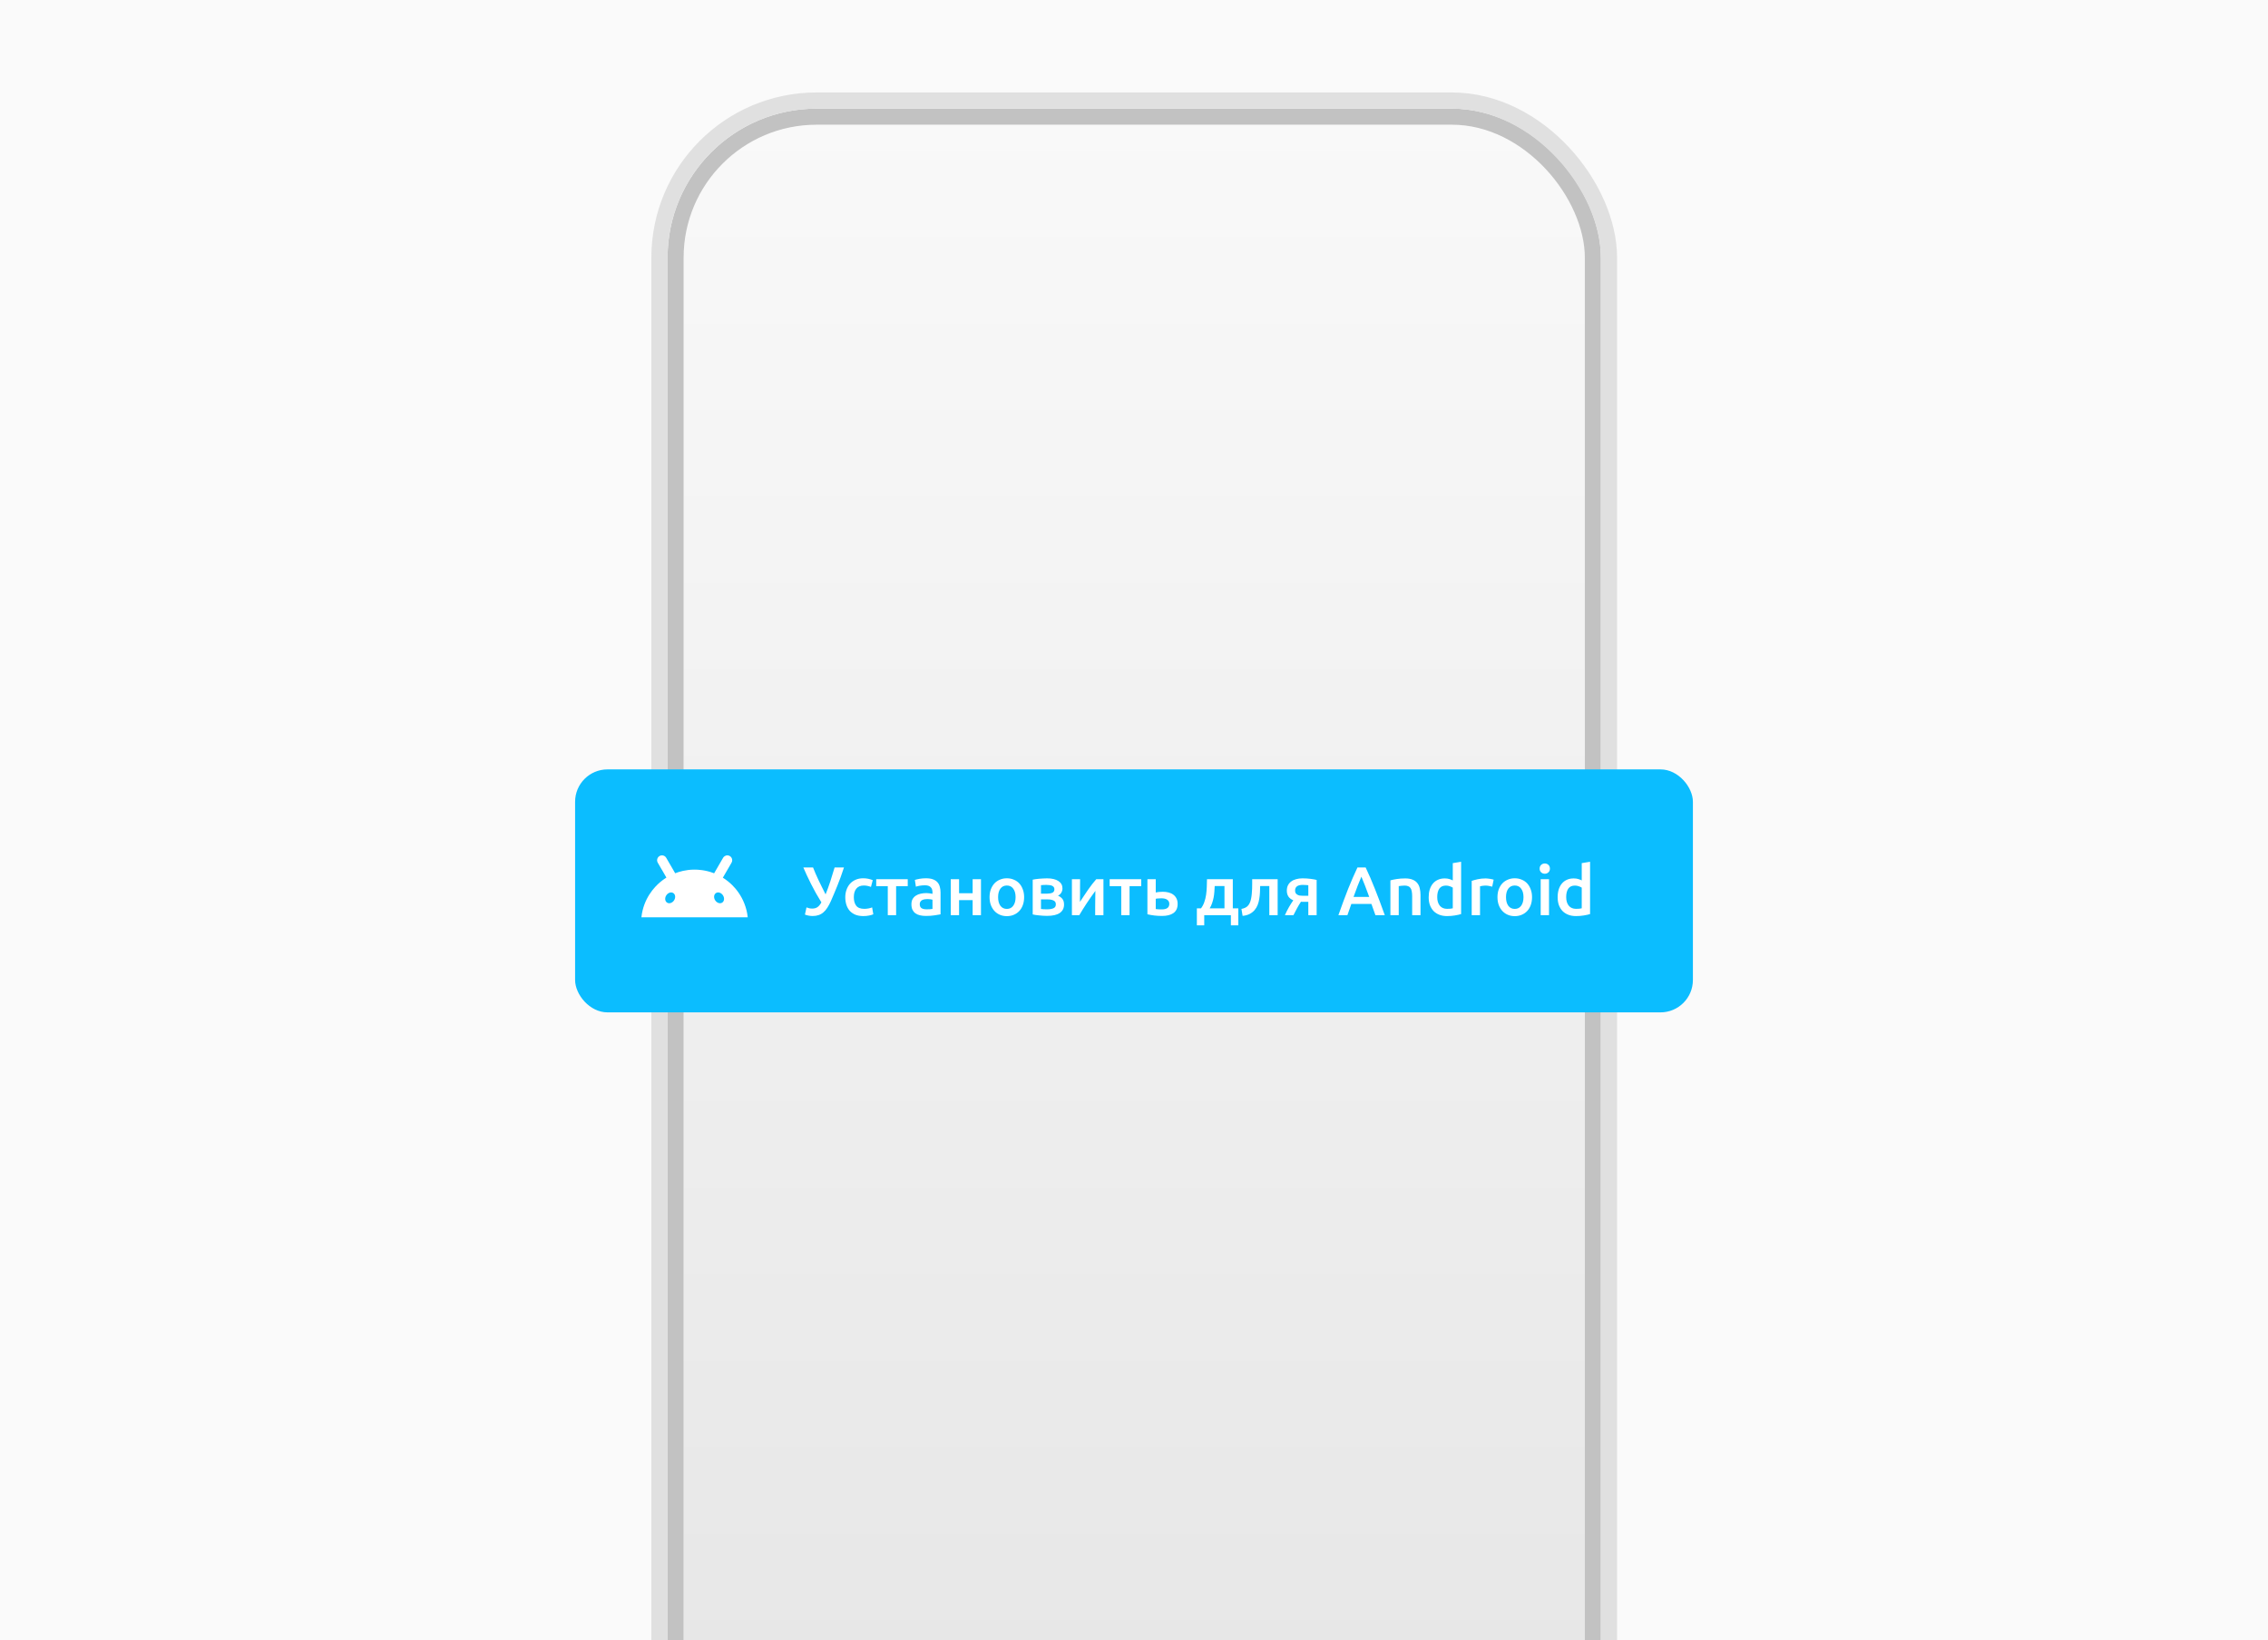 <svg width="560" height="405" viewBox="0 0 560 405" fill="none" xmlns="http://www.w3.org/2000/svg">
<g clip-path="url(#clip0_2791_12133)">
<rect width="560" height="405" fill="#FAFAFA"/>
<rect x="168.794" y="30.795" width="222.521" height="482.411" rx="32.84" fill="url(#paint0_linear_2791_12133)" fill-opacity="0.2"/>
<rect x="166.813" y="28.813" width="226.484" height="486.374" rx="34.822" stroke="#C2C2C2" stroke-width="3.963"/>
<rect x="162.831" y="24.831" width="234.447" height="494.338" rx="38.804" stroke="#E0E0E0" stroke-width="4"/>
<g filter="url(#filter0_d_2791_12133)">
<rect x="142" y="190" width="276" height="60" rx="8" fill="#0BBDFF"/>
<g clip-path="url(#clip1_2791_12133)">
<path d="M178.543 211.83C177.805 213.105 177.064 214.38 176.326 215.656C176.286 215.639 176.245 215.624 176.204 215.609C174.208 214.848 172.393 214.734 171.37 214.748C169.341 214.768 167.701 215.256 166.711 215.645C166.619 215.482 164.794 212.341 164.5 211.832C164.456 211.757 164.404 211.687 164.346 211.622C163.984 211.224 163.355 211.091 162.838 211.4C162.318 211.709 162.057 212.424 162.412 213.043C164.542 216.729 162.307 212.807 164.542 216.717C164.561 216.751 164.001 217.006 163.019 217.83C161.545 219.067 158.869 221.907 158.375 226.52H184.625C184.495 225.306 184.222 224.225 183.809 223.165C182.995 221.073 181.793 219.563 180.812 218.589C180.107 217.888 179.325 217.269 178.481 216.743C179.202 215.516 179.916 214.276 180.63 213.041C180.857 212.645 180.837 212.171 180.622 211.817C180.524 211.653 180.388 211.514 180.226 211.413C180.064 211.311 179.881 211.25 179.69 211.234C179.119 211.175 178.663 211.576 178.543 211.83ZM178.5 221.084C178.932 221.732 178.855 222.539 178.329 222.889C177.805 223.239 177.03 222.997 176.599 222.348C176.168 221.7 176.245 220.893 176.77 220.543C177.287 220.199 178.062 220.425 178.5 221.084ZM166.258 220.545C166.783 220.895 166.86 221.702 166.429 222.351C165.998 222.999 165.221 223.241 164.696 222.891C164.171 222.541 164.094 221.734 164.525 221.086C164.964 220.427 165.738 220.199 166.258 220.545Z" fill="white"/>
</g>
<path d="M205.174 222.481C204.891 223.116 204.596 223.671 204.29 224.147C203.995 224.612 203.667 224.997 203.304 225.303C202.953 225.609 202.556 225.836 202.114 225.983C201.683 226.13 201.196 226.204 200.652 226.204C200.323 226.204 199.978 226.17 199.615 226.102C199.264 226.034 198.975 225.949 198.748 225.847L199.139 224.079C199.354 224.17 199.581 224.243 199.819 224.3C200.057 224.345 200.301 224.368 200.55 224.368C201.071 224.368 201.502 224.249 201.842 224.011C202.193 223.773 202.516 223.382 202.811 222.838C202.335 222.067 201.876 221.291 201.434 220.509C201.003 219.727 200.601 218.968 200.227 218.231C199.853 217.483 199.507 216.769 199.19 216.089C198.884 215.409 198.606 214.786 198.357 214.219H200.754C200.935 214.684 201.139 215.182 201.366 215.715C201.604 216.248 201.853 216.797 202.114 217.364C202.386 217.931 202.669 218.509 202.964 219.098C203.259 219.687 203.553 220.277 203.848 220.866C204.256 219.857 204.647 218.781 205.021 217.636C205.395 216.491 205.746 215.352 206.075 214.219H208.387C208.115 215.058 207.843 215.851 207.571 216.599C207.299 217.336 207.027 218.044 206.755 218.724C206.494 219.393 206.228 220.039 205.956 220.662C205.695 221.274 205.435 221.88 205.174 222.481ZM208.711 221.563C208.711 220.906 208.813 220.294 209.017 219.727C209.221 219.149 209.51 218.65 209.884 218.231C210.269 217.812 210.734 217.483 211.278 217.245C211.822 217.007 212.434 216.888 213.114 216.888C213.952 216.888 214.746 217.041 215.494 217.347L215.052 219.03C214.814 218.928 214.542 218.843 214.236 218.775C213.941 218.707 213.624 218.673 213.284 218.673C212.479 218.673 211.867 218.928 211.448 219.438C211.028 219.937 210.819 220.645 210.819 221.563C210.819 222.447 211.017 223.15 211.414 223.671C211.81 224.181 212.479 224.436 213.42 224.436C213.771 224.436 214.117 224.402 214.457 224.334C214.797 224.266 215.091 224.181 215.341 224.079L215.63 225.779C215.403 225.892 215.057 225.994 214.593 226.085C214.139 226.176 213.669 226.221 213.182 226.221C212.422 226.221 211.759 226.108 211.193 225.881C210.637 225.643 210.173 225.32 209.799 224.912C209.436 224.493 209.164 224 208.983 223.433C208.801 222.855 208.711 222.232 208.711 221.563ZM224.136 218.826H221.263V226H219.206V218.826H216.35V217.109H224.136V218.826ZM228.8 224.555C229.435 224.555 229.917 224.521 230.245 224.453V222.175C230.132 222.141 229.968 222.107 229.752 222.073C229.537 222.039 229.299 222.022 229.038 222.022C228.812 222.022 228.579 222.039 228.341 222.073C228.115 222.107 227.905 222.169 227.712 222.26C227.531 222.351 227.384 222.481 227.27 222.651C227.157 222.81 227.1 223.014 227.1 223.263C227.1 223.75 227.253 224.09 227.559 224.283C227.865 224.464 228.279 224.555 228.8 224.555ZM228.63 216.888C229.31 216.888 229.883 216.973 230.347 217.143C230.812 217.313 231.18 217.551 231.452 217.857C231.736 218.163 231.934 218.537 232.047 218.979C232.172 219.41 232.234 219.886 232.234 220.407V225.796C231.917 225.864 231.435 225.943 230.789 226.034C230.155 226.136 229.435 226.187 228.63 226.187C228.098 226.187 227.61 226.136 227.168 226.034C226.726 225.932 226.347 225.768 226.029 225.541C225.723 225.314 225.48 225.02 225.298 224.657C225.128 224.294 225.043 223.847 225.043 223.314C225.043 222.804 225.14 222.373 225.332 222.022C225.536 221.671 225.808 221.387 226.148 221.172C226.488 220.945 226.879 220.787 227.321 220.696C227.775 220.594 228.245 220.543 228.732 220.543C228.959 220.543 229.197 220.56 229.446 220.594C229.696 220.617 229.962 220.662 230.245 220.73V220.39C230.245 220.152 230.217 219.925 230.16 219.71C230.104 219.495 230.002 219.308 229.854 219.149C229.718 218.979 229.531 218.849 229.293 218.758C229.067 218.667 228.778 218.622 228.426 218.622C227.95 218.622 227.514 218.656 227.117 218.724C226.721 218.792 226.398 218.871 226.148 218.962L225.893 217.296C226.154 217.205 226.534 217.115 227.032 217.024C227.531 216.933 228.064 216.888 228.63 216.888ZM242.216 226H240.159V222.277H236.81V226H234.753V217.109H236.81V220.577H240.159V217.109H242.216V226ZM252.871 221.546C252.871 222.249 252.769 222.889 252.565 223.467C252.361 224.045 252.072 224.538 251.698 224.946C251.324 225.354 250.871 225.671 250.338 225.898C249.817 226.125 249.239 226.238 248.604 226.238C247.97 226.238 247.392 226.125 246.87 225.898C246.349 225.671 245.901 225.354 245.527 224.946C245.153 224.538 244.859 224.045 244.643 223.467C244.439 222.889 244.337 222.249 244.337 221.546C244.337 220.843 244.439 220.209 244.643 219.642C244.859 219.064 245.153 218.571 245.527 218.163C245.913 217.755 246.366 217.443 246.887 217.228C247.409 217.001 247.981 216.888 248.604 216.888C249.228 216.888 249.8 217.001 250.321 217.228C250.854 217.443 251.307 217.755 251.681 218.163C252.055 218.571 252.344 219.064 252.548 219.642C252.764 220.209 252.871 220.843 252.871 221.546ZM250.763 221.546C250.763 220.662 250.571 219.965 250.185 219.455C249.811 218.934 249.284 218.673 248.604 218.673C247.924 218.673 247.392 218.934 247.006 219.455C246.632 219.965 246.445 220.662 246.445 221.546C246.445 222.441 246.632 223.15 247.006 223.671C247.392 224.192 247.924 224.453 248.604 224.453C249.284 224.453 249.811 224.192 250.185 223.671C250.571 223.15 250.763 222.441 250.763 221.546ZM258.527 226.17C258.198 226.17 257.864 226.159 257.524 226.136C257.184 226.113 256.855 226.085 256.538 226.051C256.232 226.017 255.943 225.983 255.671 225.949C255.399 225.904 255.172 225.858 254.991 225.813V217.228C255.172 217.183 255.399 217.143 255.671 217.109C255.943 217.064 256.232 217.03 256.538 217.007C256.855 216.973 257.184 216.95 257.524 216.939C257.864 216.916 258.198 216.905 258.527 216.905C259.728 216.905 260.663 217.126 261.332 217.568C262 217.999 262.335 218.605 262.335 219.387C262.335 219.795 262.233 220.158 262.029 220.475C261.825 220.792 261.558 221.03 261.23 221.189C261.638 221.348 261.989 221.597 262.284 221.937C262.578 222.277 262.726 222.759 262.726 223.382C262.726 224.277 262.374 224.969 261.672 225.456C260.969 225.932 259.921 226.17 258.527 226.17ZM258.578 220.679C259.088 220.679 259.507 220.605 259.836 220.458C260.176 220.311 260.346 220.016 260.346 219.574C260.346 219.359 260.289 219.183 260.176 219.047C260.074 218.911 259.932 218.803 259.751 218.724C259.569 218.645 259.36 218.594 259.122 218.571C258.884 218.537 258.634 218.52 258.374 218.52C258.17 218.52 257.932 218.526 257.66 218.537C257.399 218.548 257.189 218.565 257.031 218.588V220.679H258.578ZM257.031 224.47C257.167 224.493 257.388 224.515 257.694 224.538C258.011 224.549 258.306 224.555 258.578 224.555C259.19 224.555 259.694 224.47 260.091 224.3C260.499 224.13 260.703 223.807 260.703 223.331C260.703 222.866 260.516 222.549 260.142 222.379C259.779 222.198 259.303 222.107 258.714 222.107H257.031V224.47ZM272.455 217.109V226H270.415C270.415 225.354 270.415 224.714 270.415 224.079C270.427 223.444 270.432 222.855 270.432 222.311C270.444 221.767 270.449 221.297 270.449 220.9C270.461 220.492 270.466 220.192 270.466 219.999C270.126 220.441 269.775 220.928 269.412 221.461C269.05 221.994 268.687 222.526 268.324 223.059C267.973 223.592 267.639 224.113 267.321 224.623C267.004 225.133 266.726 225.592 266.488 226H264.669V217.109H266.692C266.692 217.766 266.687 218.395 266.675 218.996C266.675 219.585 266.675 220.124 266.675 220.611C266.675 221.098 266.67 221.523 266.658 221.886C266.658 222.249 266.658 222.526 266.658 222.719C266.976 222.232 267.304 221.733 267.644 221.223C267.984 220.702 268.324 220.197 268.664 219.71C269.016 219.211 269.361 218.741 269.701 218.299C270.041 217.857 270.37 217.46 270.687 217.109H272.455ZM281.777 218.826H278.904V226H276.847V218.826H273.991V217.109H281.777V218.826ZM285.37 220.39C285.54 220.345 285.789 220.305 286.118 220.271C286.447 220.237 286.775 220.22 287.104 220.22C287.614 220.22 288.09 220.277 288.532 220.39C288.985 220.503 289.376 220.685 289.705 220.934C290.034 221.172 290.294 221.484 290.487 221.869C290.68 222.243 290.776 222.691 290.776 223.212C290.776 223.745 290.685 224.198 290.504 224.572C290.323 224.946 290.062 225.252 289.722 225.49C289.382 225.728 288.974 225.904 288.498 226.017C288.033 226.13 287.512 226.187 286.934 226.187C286.265 226.187 285.642 226.153 285.064 226.085C284.486 226.017 283.902 225.915 283.313 225.779V217.109H285.37V220.39ZM286.883 224.572C287.461 224.572 287.909 224.464 288.226 224.249C288.555 224.022 288.719 223.665 288.719 223.178C288.719 222.929 288.662 222.719 288.549 222.549C288.447 222.379 288.305 222.243 288.124 222.141C287.954 222.028 287.75 221.948 287.512 221.903C287.274 221.858 287.025 221.835 286.764 221.835C286.526 221.835 286.277 221.846 286.016 221.869C285.755 221.88 285.54 221.909 285.37 221.954V224.487C285.517 224.51 285.733 224.532 286.016 224.555C286.311 224.566 286.6 224.572 286.883 224.572ZM295.523 224.317H296.543C296.894 223.852 297.166 223.337 297.359 222.77C297.563 222.192 297.71 221.591 297.801 220.968C297.891 220.333 297.948 219.687 297.971 219.03C297.993 218.373 298.01 217.732 298.022 217.109H304.397V224.317H305.757V228.516H303.921V226H297.342V228.516H295.523V224.317ZM302.34 224.317V218.809H299.926C299.903 219.274 299.875 219.75 299.841 220.237C299.807 220.713 299.744 221.189 299.654 221.665C299.563 222.13 299.438 222.589 299.28 223.042C299.132 223.484 298.934 223.909 298.685 224.317H302.34ZM311.152 218.809C311.141 219.308 311.124 219.829 311.101 220.373C311.079 220.906 311.022 221.433 310.931 221.954C310.852 222.475 310.722 222.974 310.54 223.45C310.359 223.926 310.104 224.357 309.775 224.742C309.458 225.116 309.056 225.433 308.568 225.694C308.092 225.943 307.509 226.102 306.817 226.17L306.528 224.453C307.106 224.34 307.554 224.158 307.871 223.909C308.189 223.648 308.432 223.32 308.602 222.923C308.738 222.628 308.84 222.294 308.908 221.92C308.988 221.546 309.044 221.155 309.078 220.747C309.124 220.328 309.152 219.903 309.163 219.472C309.175 219.041 309.18 218.622 309.18 218.214V217.109H315.47V226H313.413V218.809H311.152ZM322.02 222.702C321.884 222.702 321.748 222.702 321.612 222.702C321.476 222.702 321.346 222.696 321.221 222.685C320.859 223.229 320.524 223.79 320.218 224.368C319.912 224.935 319.629 225.479 319.368 226H317.26C317.566 225.297 317.906 224.623 318.28 223.977C318.654 223.331 319.006 222.781 319.334 222.328C318.779 222.09 318.371 221.773 318.11 221.376C317.861 220.968 317.736 220.492 317.736 219.948C317.736 219.449 317.827 219.013 318.008 218.639C318.201 218.254 318.467 217.936 318.807 217.687C319.147 217.426 319.555 217.234 320.031 217.109C320.507 216.973 321.034 216.905 321.612 216.905C322.281 216.905 322.927 216.945 323.55 217.024C324.185 217.103 324.701 217.194 325.097 217.296V226H323.04V222.702H322.02ZM323.04 218.605C322.916 218.582 322.723 218.565 322.462 218.554C322.202 218.531 321.935 218.52 321.663 218.52C320.405 218.52 319.776 218.985 319.776 219.914C319.776 220.163 319.822 220.373 319.912 220.543C320.014 220.702 320.15 220.832 320.32 220.934C320.49 221.036 320.689 221.11 320.915 221.155C321.142 221.189 321.386 221.206 321.646 221.206H323.04V218.605ZM339.612 226C339.453 225.535 339.289 225.076 339.119 224.623C338.949 224.17 338.785 223.705 338.626 223.229H333.662C333.503 223.705 333.339 224.175 333.169 224.64C333.01 225.093 332.852 225.547 332.693 226H330.466C330.908 224.742 331.327 223.58 331.724 222.515C332.121 221.45 332.506 220.441 332.88 219.489C333.265 218.537 333.645 217.63 334.019 216.769C334.393 215.908 334.778 215.058 335.175 214.219H337.198C337.595 215.058 337.98 215.908 338.354 216.769C338.728 217.63 339.102 218.537 339.476 219.489C339.861 220.441 340.252 221.45 340.649 222.515C341.057 223.58 341.482 224.742 341.924 226H339.612ZM336.144 216.497C335.883 217.098 335.583 217.829 335.243 218.69C334.914 219.551 334.569 220.486 334.206 221.495H338.082C337.719 220.486 337.368 219.546 337.028 218.673C336.688 217.8 336.393 217.075 336.144 216.497ZM343.311 217.398C343.708 217.285 344.223 217.177 344.858 217.075C345.493 216.973 346.195 216.922 346.966 216.922C347.691 216.922 348.298 217.024 348.785 217.228C349.272 217.421 349.658 217.698 349.941 218.061C350.236 218.412 350.44 218.843 350.553 219.353C350.678 219.852 350.74 220.401 350.74 221.002V226H348.683V221.325C348.683 220.849 348.649 220.447 348.581 220.118C348.524 219.778 348.422 219.506 348.275 219.302C348.139 219.087 347.946 218.934 347.697 218.843C347.459 218.741 347.164 218.69 346.813 218.69C346.552 218.69 346.28 218.707 345.997 218.741C345.714 218.775 345.504 218.803 345.368 218.826V226H343.311V217.398ZM354.87 221.529C354.87 222.436 355.086 223.15 355.516 223.671C355.947 224.181 356.542 224.436 357.301 224.436C357.63 224.436 357.908 224.425 358.134 224.402C358.372 224.368 358.565 224.334 358.712 224.3V219.2C358.531 219.075 358.287 218.962 357.981 218.86C357.687 218.747 357.369 218.69 357.029 218.69C356.281 218.69 355.732 218.945 355.38 219.455C355.04 219.965 354.87 220.656 354.87 221.529ZM360.769 225.728C360.361 225.853 359.846 225.966 359.222 226.068C358.61 226.17 357.964 226.221 357.284 226.221C356.582 226.221 355.953 226.113 355.397 225.898C354.842 225.683 354.366 225.377 353.969 224.98C353.584 224.572 353.284 224.085 353.068 223.518C352.864 222.94 352.762 222.294 352.762 221.58C352.762 220.877 352.847 220.243 353.017 219.676C353.199 219.098 353.459 218.605 353.799 218.197C354.139 217.789 354.553 217.477 355.04 217.262C355.528 217.035 356.089 216.922 356.723 216.922C357.154 216.922 357.534 216.973 357.862 217.075C358.191 217.177 358.474 217.29 358.712 217.415V213.148L360.769 212.808V225.728ZM368.448 218.962C368.278 218.905 368.04 218.849 367.734 218.792C367.44 218.724 367.094 218.69 366.697 218.69C366.471 218.69 366.227 218.713 365.966 218.758C365.717 218.803 365.541 218.843 365.439 218.877V226H363.382V217.534C363.779 217.387 364.272 217.251 364.861 217.126C365.462 216.99 366.125 216.922 366.85 216.922C366.986 216.922 367.145 216.933 367.326 216.956C367.508 216.967 367.689 216.99 367.87 217.024C368.052 217.047 368.227 217.081 368.397 217.126C368.567 217.16 368.703 217.194 368.805 217.228L368.448 218.962ZM378.28 221.546C378.28 222.249 378.178 222.889 377.974 223.467C377.77 224.045 377.481 224.538 377.107 224.946C376.733 225.354 376.279 225.671 375.747 225.898C375.225 226.125 374.647 226.238 374.013 226.238C373.378 226.238 372.8 226.125 372.279 225.898C371.757 225.671 371.31 225.354 370.936 224.946C370.562 224.538 370.267 224.045 370.052 223.467C369.848 222.889 369.746 222.249 369.746 221.546C369.746 220.843 369.848 220.209 370.052 219.642C370.267 219.064 370.562 218.571 370.936 218.163C371.321 217.755 371.774 217.443 372.296 217.228C372.817 217.001 373.389 216.888 374.013 216.888C374.636 216.888 375.208 217.001 375.73 217.228C376.262 217.443 376.716 217.755 377.09 218.163C377.464 218.571 377.753 219.064 377.957 219.642C378.172 220.209 378.28 220.843 378.28 221.546ZM376.172 221.546C376.172 220.662 375.979 219.965 375.594 219.455C375.22 218.934 374.693 218.673 374.013 218.673C373.333 218.673 372.8 218.934 372.415 219.455C372.041 219.965 371.854 220.662 371.854 221.546C371.854 222.441 372.041 223.15 372.415 223.671C372.8 224.192 373.333 224.453 374.013 224.453C374.693 224.453 375.22 224.192 375.594 223.671C375.979 223.15 376.172 222.441 376.172 221.546ZM382.473 226H380.416V217.109H382.473V226ZM382.694 214.508C382.694 214.893 382.569 215.199 382.32 215.426C382.071 215.653 381.776 215.766 381.436 215.766C381.085 215.766 380.784 215.653 380.535 215.426C380.286 215.199 380.161 214.893 380.161 214.508C380.161 214.111 380.286 213.8 380.535 213.573C380.784 213.346 381.085 213.233 381.436 213.233C381.776 213.233 382.071 213.346 382.32 213.573C382.569 213.8 382.694 214.111 382.694 214.508ZM386.712 221.529C386.712 222.436 386.927 223.15 387.358 223.671C387.789 224.181 388.384 224.436 389.143 224.436C389.472 224.436 389.749 224.425 389.976 224.402C390.214 224.368 390.407 224.334 390.554 224.3V219.2C390.373 219.075 390.129 218.962 389.823 218.86C389.528 218.747 389.211 218.69 388.871 218.69C388.123 218.69 387.573 218.945 387.222 219.455C386.882 219.965 386.712 220.656 386.712 221.529ZM392.611 225.728C392.203 225.853 391.687 225.966 391.064 226.068C390.452 226.17 389.806 226.221 389.126 226.221C388.423 226.221 387.794 226.113 387.239 225.898C386.684 225.683 386.208 225.377 385.811 224.98C385.426 224.572 385.125 224.085 384.91 223.518C384.706 222.94 384.604 222.294 384.604 221.58C384.604 220.877 384.689 220.243 384.859 219.676C385.04 219.098 385.301 218.605 385.641 218.197C385.981 217.789 386.395 217.477 386.882 217.262C387.369 217.035 387.93 216.922 388.565 216.922C388.996 216.922 389.375 216.973 389.704 217.075C390.033 217.177 390.316 217.29 390.554 217.415V213.148L392.611 212.808V225.728Z" fill="white"/>
</g>
</g>
<defs>
<filter id="filter0_d_2791_12133" x="120" y="168" width="320" height="104" filterUnits="userSpaceOnUse" color-interpolation-filters="sRGB">
<feFlood flood-opacity="0" result="BackgroundImageFix"/>
<feColorMatrix in="SourceAlpha" type="matrix" values="0 0 0 0 0 0 0 0 0 0 0 0 0 0 0 0 0 0 127 0" result="hardAlpha"/>
<feMorphology radius="2" operator="dilate" in="SourceAlpha" result="effect1_dropShadow_2791_12133"/>
<feOffset/>
<feGaussianBlur stdDeviation="10"/>
<feColorMatrix type="matrix" values="0 0 0 0 0 0 0 0 0 0 0 0 0 0 0 0 0 0 0.05 0"/>
<feBlend mode="normal" in2="BackgroundImageFix" result="effect1_dropShadow_2791_12133"/>
<feBlend mode="normal" in="SourceGraphic" in2="effect1_dropShadow_2791_12133" result="shape"/>
</filter>
<linearGradient id="paint0_linear_2791_12133" x1="280.055" y1="30.795" x2="280.055" y2="513.206" gradientUnits="userSpaceOnUse">
<stop stop-color="#F4F4F4"/>
<stop offset="1" stop-color="#838383"/>
</linearGradient>
<clipPath id="clip0_2791_12133">
<rect width="560" height="405" fill="white"/>
</clipPath>
<clipPath id="clip1_2791_12133">
<rect width="26.25" height="26.25" fill="white" transform="translate(158.375 205.75)"/>
</clipPath>
</defs>
</svg>
